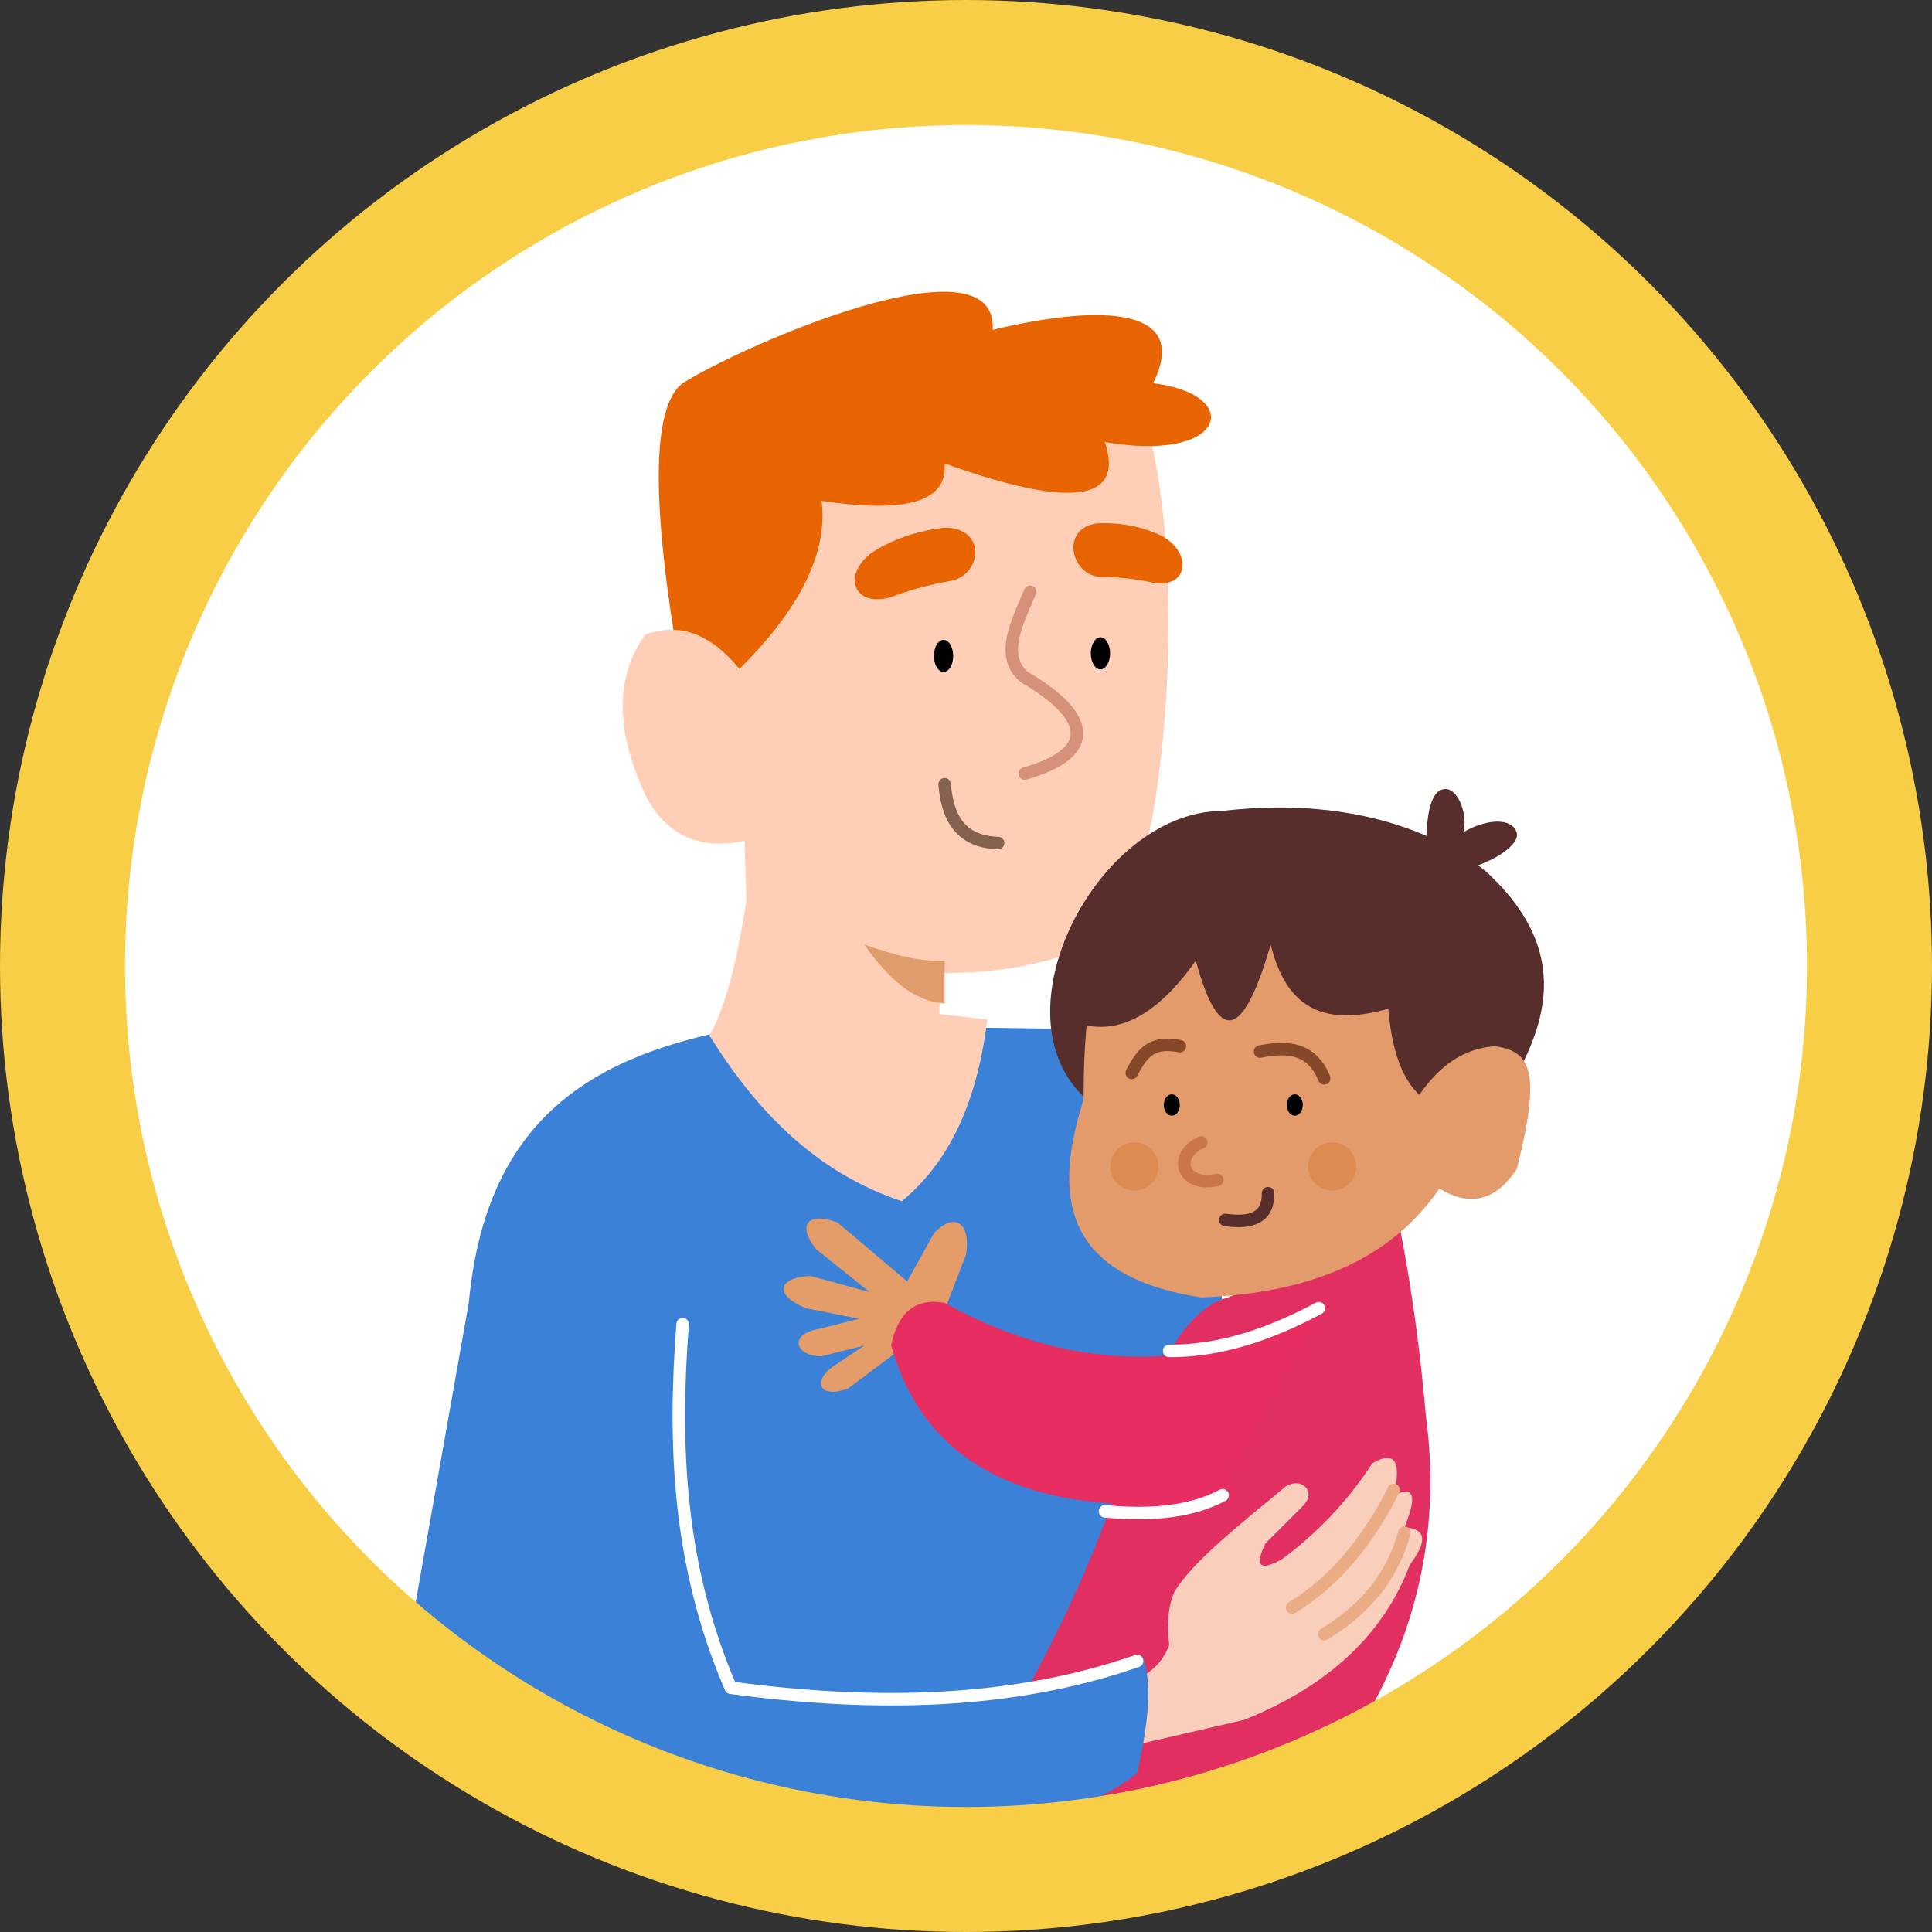 <?xml version="1.0" encoding="UTF-8"?>
<svg id="Layer_1" data-name="Layer 1" xmlns="http://www.w3.org/2000/svg" width="309.12" height="309.12" viewBox="0 0 309.12 309.12">
  <rect x="0" y="0" width="309.12" height="309.12" fill="#333333" stroke="none"/>
  <circle cx="154.56" cy="154.56" r="144.56" style="fill: #fff; stroke-width: 0px;"/>
  <g>
    <path d="m211.01,286.29l-23.95-121.46-65.86-.86c-23.26,3.96-43.24,12.46-46.19,44.48l-9.41,53.03,46.19,29.94,66.72,9.41,32.5-14.54" style="fill: #3b81d7; stroke-width: 0px;"/>
    <path d="m117.78,91.26l1.71,54.74c12.83,10.26,38.57,13.41,57.31,4.28,10.26-7.7,14.54-67.58,4.28-88.96l-58.17,4.28-5.13,25.66Z" style="fill: #ffceb7; stroke-width: 0px;"/>
    <path d="m144.3,192.2c-13.64-4.55-23.19-14.3-30.79-26.52,5.4-9.38,6.84-30.79,8.55-39.35l28.23,8.55c.21,10.26.23,19.5,0,27.37l7.7.86c-1.51,11.81-5.24,22.08-13.69,29.08Z" style="fill: #ffceb7; stroke-width: 0px;"/>
    <path d="m110.08,114.36c15.43-12.5,22.66-23.92,21.38-34.22,12.99,1.95,20.23.38,19.67-5.99,20.33,7.29,28.78,6.07,25.66-3.42,19.67,3.42,22.24-7.7,7.7-9.41,5.99-11.98-7.7-12.83-25.66-8.55.86-15.4-40.2,2.57-49.61,8.55-6.84,5.13-3.19,31.49.86,53.03Z" style="fill: #e76401; stroke-width: 0px;"/>
    <path d="m122.06,112.65c-5.53-9.83-11.78-13.69-18.82-11.12-4.51,6.3-5.1,14.56,0,25.66,3.42,6.68,9.16,9.39,17.96,6.84" style="fill: #ffceb7; stroke-width: 0px;"/>
    <path d="m164.82,94.68c-1.78,4.35-5.13,10.26-.86,13.69,10.26,5.98,11.98,11.98,0,15.4" style="fill: none; stroke: #d59278; stroke-linecap: round; stroke-linejoin: round; stroke-width: 2px;"/>
    <ellipse cx="150.97" cy="104.95" rx="1.54" ry="2.57" style="stroke-width: 0px;"/>
    <ellipse cx="176.07" cy="104.53" rx="1.54" ry="2.57" style="stroke-width: 0px;"/>
    <path d="m151.14,125.48c.45,5.33,2.49,9.2,8.55,9.41" style="fill: none; stroke: #85614f; stroke-linecap: round; stroke-linejoin: round; stroke-width: 2px;"/>
    <path d="m142.58,95.54s4.28-1.71,9.41-2.57c5.13-.86,5.99-8.55-.86-8.55-7.7.86-11.98,4.28-11.98,4.28-4.28,3.42-2.57,8.55,3.42,6.84Z" style="fill: #e76401; stroke-width: 0px;"/>
    <path d="m184.68,93.28s-3.98-.99-8.52-.99-6.71-7.43-.86-8.54c6.74-.41,11.04,2.26,11.04,2.26,4.29,2.67,3.79,7.99-1.65,7.28Z" style="fill: #e76401; stroke-width: 0px;"/>
    <path d="m151.14,153.7v6.84c-4.94-.29-9.08-3.98-12.83-9.41,4.54,1.62,8.92,2.79,12.83,2.57Z" style="fill: #e19c6c; stroke-width: 0px;"/>
    <path d="m177.65,178.51c-21.4-11.24-3.42-48.76,17.96-48.76,29.08-3.42,42.77,10.26,42.77,10.26,13.78,13.2,8.82,25.49.86,37.64l-61.59.86Z" style="fill: #572e2b; stroke-width: 0px;"/>
    <path d="m228.58,139.53c-.68-5.48-.45-12.34,2.11-13.19,2.57-.86,4.28,4.28,3.42,6.84,3.29-2,7.7-2.57,8.55,0,.86,2.57-7.38,7.14-14.09,6.35Z" style="fill: #572e2b; stroke-width: 0px;"/>
    <path d="m206.74,203.32l-10.26,4.28c-5.57,1.42-10.39,8.43-14.54,20.53-7.06,24.44-19,47.46-35.07,69.29l61.59-8.55c9.41-11.12,23.79-31.82,19.67-62.44-1.46-16.83-4.08-31.86-7.7-45.34" style="fill: #e22f61; stroke-width: 0px;"/>
    <path d="m181.08,269.18c2.69-1.29,4.95-3.01,5.99-5.99-.35-3.11-.26-6.03.86-8.55,2.95-4.82,10.29-10.59,17.11-16.25,2.57-2.57,5.99,0,3.42,2.57l-5.99,5.99c-1.92,3.94-.61,4.3,2.57,2.57,5.48-4.04,10.4-9.05,14.54-15.4,3.87-2.22,4.59.09,3.42,5.13,3.8-1.85,3.41.91,1.71,5.13,3.87.23,3.42,2.59.86,5.99-4.19,11.15-13.06,19.4-26.52,24.81l-22.24,5.13" style="fill: #f9cfbb; stroke-width: 0px;"/>
    <path d="m222.99,238.39c-4.05,8.02-9.27,14.55-16.25,18.82" style="fill: none; stroke: #eaac85; stroke-linecap: round; stroke-linejoin: round; stroke-width: 2px;"/>
    <path d="m211.87,261.48c6.59-3.99,10.98-9.34,12.83-16.25" style="fill: none; stroke: #eaac85; stroke-linecap: round; stroke-linejoin: round; stroke-width: 2px;"/>
    <path d="m152.85,270.89c12.07-.86,22.37-2.69,29.94-5.99,1.7,4.5.86,11.27-.86,18.82-11.16,8.8-28.43,10.46-48.76,8.55" style="fill: #3a81d7; stroke-width: 0px;"/>
    <path d="m175.94,155.41c-1.91,3.46-2.56,10.96-2.57,20.53-5,15.68-3.14,28.23,18.82,31.65,24.98-.91,38.25-11.67,43.62-29.08l-6.84-36.78-44.48-1.71-8.55,15.4Z" style="fill: #e49b6c; stroke-width: 0px;"/>
    <path d="m233.25,177.65c-6.62-.28-10.26-5.82-11.12-16.25-12.12,3.45-16.73-1.93-18.82-10.26-3.88,13.23-7.83,17.79-11.98,2.57-5.92,8.38-11.91,11.7-17.96,10.26l5.13-25.66,40.2-1.71,17.96,6.84,3.42,17.11-6.84,17.11Z" style="fill: #572e2b; stroke-width: 0px;"/>
    <path d="m225.56,177.65c3.52-6.3,8.02-9.91,13.69-10.26,5.13.86,7.71,2.99,3.42,19.67-4.23,6.41-9.46,6.03-15.4.86" style="fill: #e49b6c; stroke-width: 0px;"/>
    <path d="m181.08,171.67c1.77-3.48,3.42-5.13,7.7-4.28" style="fill: none; stroke: #864829; stroke-linecap: round; stroke-linejoin: round; stroke-width: 2px;"/>
    <path d="m201.61,168.25c4.39-.89,8.28-.59,10.26,4.28" style="fill: none; stroke: #864829; stroke-linecap: round; stroke-linejoin: round; stroke-width: 2px;"/>
    <path d="m192.2,182.79c-4.7,2.14-2.99,7.27,2.57,5.99" style="fill: none; stroke: #ca7649; stroke-linecap: round; stroke-linejoin: round; stroke-width: 2px;"/>
    <path d="m196.05,195.19c4.2.59,6.91-.39,6.84-4.28" style="fill: none; stroke: #572e2b; stroke-linecap: round; stroke-linejoin: round; stroke-width: 2px;"/>
    <circle cx="213.15" cy="186.64" r="3.85" style="fill: #de8b51; stroke-width: 0px;"/>
    <ellipse cx="207.17" cy="176.8" rx="1.28" ry="1.71" style="stroke-width: 0px;"/>
    <circle cx="181.5" cy="186.64" r="3.85" style="fill: #de8b51; stroke-width: 0px;"/>
    <ellipse cx="187.49" cy="176.8" rx="1.28" ry="1.71" style="stroke-width: 0px;"/>
    <path d="m150.28,211.87l4.28-11.12c.86-5.13-1.93-6.89-5.13-3.42l-4.28,7.7-11.12-9.41c-4.28-1.71-6.84,0-3.42,4.28l8.55,6.84-9.41-2.57c-4.28,0-6.84,2.57-.86,5.13l8.55,1.71-6.84,1.71c-4.28.86-3.42,4.28.86,4.28l6.84-1.71-5.13,3.42c-3.42,2.57-1.71,5.13,2.57,3.42l10.26-7.7,4.28-2.57Z" style="fill: #e49c68; stroke-width: 0px;"/>
    <path d="m211.01,210.16c-20.44,9.8-40.39,9.15-59.88-1.71-4.78-.83-7.5,1.66-8.55,6.84,5.78,20.5,24.08,27.81,52.18,24.81" style="fill: #e82e60; stroke-width: 0px;"/>
    <path d="m176.8,241.81c7.44.73,13.86.07,18.82-2.57" style="fill: none; stroke: #fff; stroke-linecap: round; stroke-linejoin: round; stroke-width: 2px;"/>
    <path d="m187.06,216.15c8.25.03,16.18-2.69,23.95-6.84" style="fill: none; stroke: #fff; stroke-linecap: round; stroke-linejoin: round; stroke-width: 2px;"/>
    <path d="m109.22,211.87c-1.47,19.24-.75,38.56,7.7,58.17,22.93,3.07,44.9,2.7,65.01-4.28" style="fill: none; stroke: #fff; stroke-linecap: round; stroke-linejoin: round; stroke-width: 2px;"/>
    <circle cx="154.56" cy="154.56" r="144.56" style="fill: none; stroke: #f9ce47; stroke-linecap: round; stroke-linejoin: round; stroke-width: 20px;"/>
  </g>
</svg>